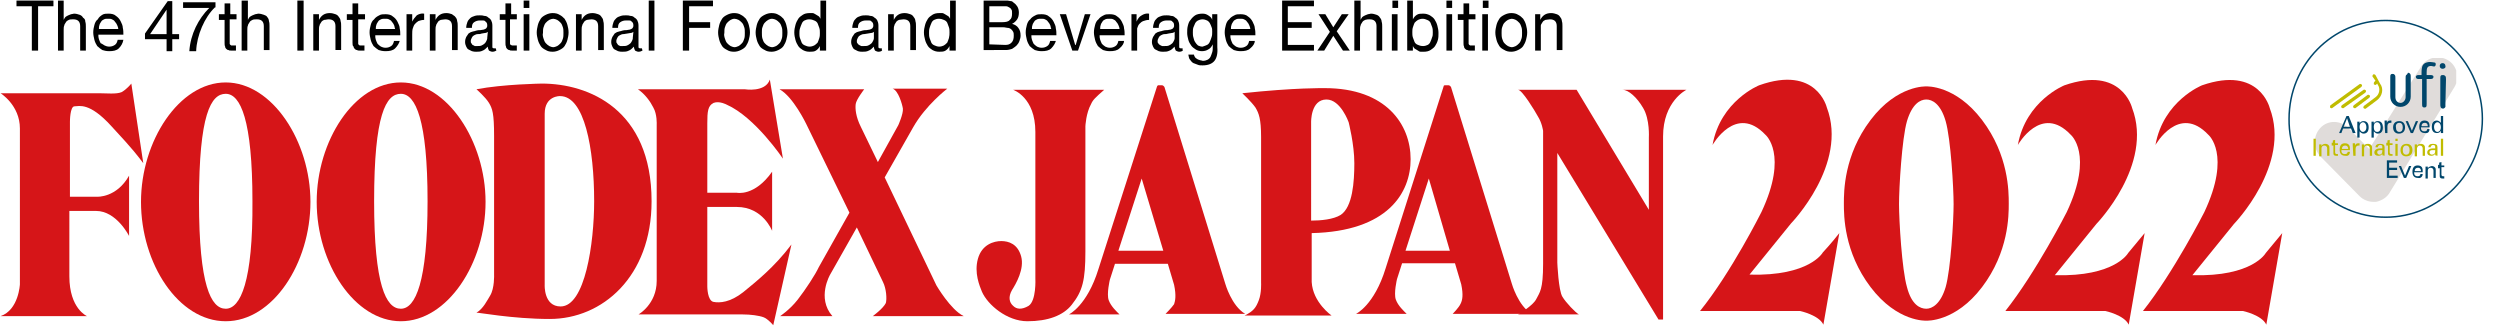 <?xml version="1.0" encoding="utf-8"?>
<!-- Generator: Adobe Illustrator 25.2.1, SVG Export Plug-In . SVG Version: 6.00 Build 0)  -->
<svg version="1.1" id="レイヤー_1" xmlns="http://www.w3.org/2000/svg" xmlns:xlink="http://www.w3.org/1999/xlink" x="0px"
	 y="0px" viewBox="0 0 439.7 59.1" style="enable-background:new 0 0 439.7 59.1;" xml:space="preserve">
<style type="text/css">
	.st0{opacity:0.3;}
	.st1{clip-path:url(#SVGID_2_);fill:#968B83;}
	.st2{fill:#00466B;}
	.st3{fill:#C0BC00;}
	.st4{fill:none;stroke:#00466B;stroke-width:0.267;}
	.st5{fill:#D61518;}
</style>
<g>
	<g class="st0">
		<g>
			<g>
				<g>
					<g>
						<defs>
							<rect id="SVGID_1_" x="407" y="10.2" width="25" height="25.4"/>
						</defs>
						<clipPath id="SVGID_2_">
							<use xlink:href="#SVGID_1_"  style="overflow:visible;"/>
						</clipPath>
						<path class="st1" d="M417.4,35.5c-0.9,0-1.8-0.4-2.4-1l-6.9-7c-1.3-1.4-1.3-3.6,0-5s3.5-1.4,4.9,0l3.7,3.7l9-14.3
							c0.9-1.7,3-2.3,4.7-1.4s2.3,3.1,1.3,4.8l-11.3,18.4c-0.5,1-1.5,1.6-2.5,1.8C417.7,35.5,417.5,35.5,417.4,35.5"/>
					</g>
				</g>
			</g>
		</g>
	</g>
	<path class="st2" d="M428.8,29.3v0.3h0.3V31c0,0.3,0.2,0.4,0.5,0.4c0.1,0,0.2,0,0.3,0V31c-0.1,0-0.1,0-0.2,0
		c-0.2,0-0.3-0.1-0.3-0.3v-1.3h0.5v-0.3h-0.5v-0.6l-0.4,0.1V29h-0.2L428.8,29.3L428.8,29.3z M427,29.6v-0.3h-0.4c0,0.2,0,0.3,0,0.4
		v1.7h0.4V30c0-0.3,0.2-0.5,0.5-0.5s0.5,0.2,0.5,0.5v1.3h0.4V30c0-0.2,0-0.4-0.1-0.5c-0.1-0.2-0.4-0.3-0.6-0.3
		C427.3,29.3,427.1,29.4,427,29.6 M424.7,30.1c0-0.4,0.2-0.6,0.6-0.6c0.3,0,0.5,0.2,0.5,0.6l0,0H424.7z M426.1,30.6h-0.4
		c0,0.3-0.2,0.4-0.5,0.4c-0.4,0-0.6-0.2-0.6-0.6v-0.1l0,0h1.5c0-0.1,0-0.2,0-0.3c0-0.6-0.3-0.9-0.9-0.9s-0.9,0.4-0.9,1.1
		s0.3,1.1,1,1.1C425.7,31.4,426.1,31.1,426.1,30.6 M422.8,31.3h0.4l0.9-2.1h-0.4l-0.7,1.7l-0.7-1.7h-0.4L422.8,31.3z M419.8,31.3
		h1.9v-0.4h-1.5v-1h1.4v-0.4h-1.4v-0.9h1.4v-0.4h-1.8V31.3z"/>
	<path class="st3" d="M429.7,24.4h-0.4v3h0.4V24.4z M428.7,27.4c0-0.1,0-0.2,0-0.2v-0.1v-1.2c0-0.4-0.2-0.6-0.8-0.6
		c-0.5,0-0.8,0.2-0.8,0.6l0,0h0.4c0-0.2,0.2-0.4,0.4-0.4c0.3,0,0.4,0.1,0.4,0.3v0.3h-0.4c-0.6,0-1,0.3-1,0.7s0.3,0.6,0.7,0.6
		c0.3,0,0.6-0.1,0.7-0.4c0,0.2,0,0.3,0,0.3L428.7,27.4L428.7,27.4z M428.3,26.4v0.2c0,0.4-0.2,0.6-0.6,0.6c-0.2,0-0.4-0.2-0.4-0.4
		c0-0.3,0.2-0.4,0.6-0.4C427.9,26.4,428.3,26.4,428.3,26.4z M425.1,25.7v-0.3h-0.4c0,0.2,0,0.3,0,0.4v1.7h0.4v-1.4
		c0-0.3,0.2-0.5,0.5-0.5s0.5,0.2,0.5,0.5v1.3h0.4v-1.3c0-0.2,0-0.4-0.1-0.5c-0.1-0.2-0.4-0.3-0.6-0.3
		C425.5,25.3,425.2,25.4,425.1,25.7 M423.2,25.6c0.4,0,0.6,0.3,0.6,0.8s-0.2,0.8-0.6,0.8s-0.6-0.3-0.6-0.8S422.8,25.6,423.2,25.6
		 M422.2,26.4c0,0.7,0.4,1.1,1,1.1c0.7,0,1.1-0.4,1.1-1.1s-0.4-1.1-1-1.1C422.6,25.3,422.2,25.7,422.2,26.4 M421.7,24.4h-0.4v0.4
		h0.4V24.4z M421.3,27.4h0.4v-2.1h-0.4V27.4z M419.7,25.3v0.3h0.3V27c0,0.3,0.2,0.4,0.5,0.4c0.1,0,0.2,0,0.3,0v-0.3
		c-0.1,0-0.1,0-0.2,0c-0.2,0-0.3-0.1-0.3-0.3v-1.3h0.5v-0.3h-0.5v-0.6l-0.4,0.1v0.4h-0.2L419.7,25.3L419.7,25.3z M419.4,27.4
		c0-0.1,0-0.2,0-0.2v-0.1v-1.2c0-0.4-0.2-0.6-0.8-0.6c-0.5,0-0.8,0.2-0.8,0.6l0,0h0.4c0-0.2,0.2-0.4,0.4-0.4c0.3,0,0.4,0.1,0.4,0.3
		v0.3h-0.4c-0.6,0-1,0.3-1,0.7s0.3,0.6,0.7,0.6c0.3,0,0.6-0.1,0.7-0.4c0,0.2,0,0.3,0,0.3L419.4,27.4L419.4,27.4z M419,26.4v0.2
		c0,0.4-0.2,0.6-0.5,0.6c-0.2,0-0.4-0.2-0.4-0.4c0-0.3,0.2-0.4,0.6-0.4C418.7,26.4,419,26.4,419,26.4z M415.8,25.7v-0.3h-0.4
		c0,0.2,0,0.3,0,0.4v1.7h0.4v-1.4c0-0.3,0.2-0.5,0.5-0.5s0.5,0.2,0.5,0.5v1.3h0.4v-1.3c0-0.2,0-0.4-0.1-0.5
		c-0.1-0.2-0.4-0.3-0.6-0.3C416.1,25.3,415.9,25.4,415.8,25.7 M413.9,27.4h0.4v-1.2c0-0.4,0.2-0.6,0.5-0.6c0.1,0,0.1,0,0.2,0v-0.4
		c-0.1,0-0.1,0-0.2,0c-0.3,0-0.5,0.1-0.6,0.4v-0.4h-0.4c0,0.1,0,0.3,0,0.3v0.1L413.9,27.4L413.9,27.4z M411.9,26.2
		c0-0.4,0.2-0.6,0.6-0.6c0.3,0,0.5,0.2,0.5,0.6l0,0H411.9z M413.3,26.7h-0.4c0,0.3-0.2,0.4-0.5,0.4c-0.4,0-0.6-0.2-0.6-0.6v-0.1l0,0
		h1.5c0-0.1,0-0.2,0-0.3c0-0.6-0.3-0.9-0.9-0.9s-0.9,0.4-0.9,1.1s0.3,1.1,1,1.1C413,27.5,413.3,27.2,413.3,26.7 M410.1,25.3v0.3h0.3
		V27c0,0.3,0.2,0.4,0.5,0.4c0.1,0,0.2,0,0.3,0v-0.3c-0.1,0-0.1,0-0.2,0c-0.2,0-0.3-0.1-0.3-0.3v-1.3h0.5v-0.3h-0.5v-0.6l-0.4,0.1
		v0.4h-0.2L410.1,25.3L410.1,25.3z M408.3,25.7v-0.3h-0.4c0,0.2,0,0.3,0,0.4v1.7h0.4v-1.4c0-0.3,0.2-0.5,0.5-0.5s0.5,0.2,0.5,0.5
		v1.3h0.4v-1.3c0-0.2,0-0.4-0.1-0.5c-0.1-0.2-0.4-0.3-0.6-0.3C408.7,25.3,408.4,25.4,408.3,25.7 M407.3,24.4h-0.4v3h0.4V24.4z"/>
	<path class="st2" d="M428.1,22.3c0-0.5,0.3-0.8,0.6-0.8c0.3,0,0.6,0.3,0.6,0.9c0,0.5-0.3,0.8-0.6,0.8
		C428.4,23.2,428.1,22.9,428.1,22.3 M429.3,23.4h0.4c0-0.2,0-0.3,0-0.4v-2.6h-0.4v1.2c-0.2-0.2-0.4-0.4-0.7-0.4
		c-0.6,0-0.9,0.4-0.9,1.1s0.3,1.1,0.9,1.1c0.3,0,0.5-0.1,0.7-0.4V23.4z M425.9,22.2c0-0.4,0.2-0.6,0.6-0.6c0.3,0,0.5,0.2,0.5,0.6
		l0,0H425.9z M427.3,22.7h-0.4c0,0.3-0.2,0.4-0.5,0.4c-0.4,0-0.6-0.2-0.6-0.6v-0.1l0,0h1.5c0-0.1,0-0.2,0-0.3c0-0.6-0.3-0.9-0.9-0.9
		s-0.9,0.4-0.9,1.1s0.3,1.1,1,1.1C427,23.5,427.3,23.2,427.3,22.7 M424,23.4h0.4l0.9-2.1h-0.4l-0.7,1.7l-0.7-1.7h-0.4L424,23.4z
		 M422,21.6c0.4,0,0.6,0.3,0.6,0.8s-0.2,0.8-0.6,0.8s-0.6-0.3-0.6-0.8C421.3,21.9,421.6,21.6,422,21.6 M420.9,22.4
		c0,0.7,0.4,1.1,1,1.1c0.7,0,1.1-0.4,1.1-1.1s-0.4-1.1-1-1.1C421.3,21.3,420.9,21.7,420.9,22.4 M419.5,23.4h0.4v-1.2
		c0-0.4,0.2-0.6,0.5-0.6c0.1,0,0.1,0,0.2,0v-0.4c-0.1,0-0.1,0-0.2,0c-0.3,0-0.5,0.1-0.6,0.4v-0.4h-0.4c0,0.1,0,0.3,0,0.3v0.1
		L419.5,23.4L419.5,23.4z M417.5,22.3c0-0.5,0.2-0.8,0.6-0.8c0.3,0,0.6,0.3,0.6,0.9c0,0.5-0.2,0.8-0.6,0.8
		C417.7,23.2,417.5,22.9,417.5,22.3 M417.1,24.2h0.4v-1.1c0.2,0.2,0.4,0.4,0.7,0.4c0.6,0,0.9-0.4,0.9-1.1s-0.3-1.1-0.9-1.1
		c-0.3,0-0.5,0.1-0.7,0.4v-0.3h-0.4c0,0.2,0,0.3,0,0.4V24.2z M415,22.3c0-0.5,0.3-0.8,0.6-0.8c0.3,0,0.6,0.3,0.6,0.9
		c0,0.5-0.3,0.8-0.6,0.8C415.3,23.2,415,22.9,415,22.3 M414.6,24.2h0.4v-1.1c0.2,0.2,0.4,0.4,0.7,0.4c0.6,0,0.9-0.4,0.9-1.1
		s-0.3-1.1-0.9-1.1c-0.3,0-0.5,0.1-0.7,0.4v-0.3h-0.4c0,0.2,0,0.3,0,0.4V24.2z M413.3,22.3h-1.1l0.6-1.5L413.3,22.3z M411.8,23.4
		l0.3-0.8h1.4l0.3,0.8h0.5l-1.2-3h-0.4l-1.3,3H411.8z"/>
	<path class="st3" d="M415.3,15.3L415.3,15.3c0.1-0.1,0.2-0.3,0.1-0.4c-0.1-0.1-0.3-0.2-0.4-0.1l-5.1,3.7l0,0
		c-0.1,0.1-0.1,0.3-0.1,0.4c0.1,0.1,0.3,0.2,0.4,0.1L415.3,15.3z"/>
	<path class="st3" d="M416,16.3L416,16.3c0.1-0.1,0.2-0.3,0.1-0.4c-0.1-0.1-0.3-0.2-0.4-0.1l-3.8,2.7c-0.1,0.1-0.2,0.3-0.1,0.4
		s0.3,0.2,0.4,0.1L416,16.3z"/>
	<path class="st3" d="M416.7,17.2L416.7,17.2c0.1-0.1,0.2-0.3,0.1-0.4s-0.3-0.2-0.4-0.1l0,0l-2.4,1.8c-0.1,0.1-0.2,0.3-0.1,0.4
		s0.3,0.2,0.4,0.1L416.7,17.2z"/>
	<path class="st3" d="M417.8,13.2c-0.1-0.1-0.3-0.2-0.4-0.1c-0.1,0.1-0.2,0.3-0.1,0.4l0.5,0.7l-0.2,0.2c-0.1,0.1-0.1,0.3-0.1,0.4
		c0.1,0.1,0.3,0.2,0.4,0.1l0.2-0.2l0.1,0.2l0,0l0,0c0.5,0.7,0.3,1.7-0.4,2.2l-2,1.5l0,0c-0.1,0.1-0.2,0.3-0.1,0.4s0.3,0.2,0.4,0.1
		l2-1.5c0.9-0.7,1.2-2,0.5-2.9L417.8,13.2z"/>
	<path class="st2" d="M425.9,12.7c0-0.6,0.1-1,0.2-1.2c0.3-0.5,0.9-0.6,1.3-0.6c0.3,0,0.7,0.1,0.8,0.1s0.2,0.1,0.2,0.3
		s-0.1,0.4-0.3,0.4c-0.1,0-0.4-0.1-0.5-0.1c-0.7,0-0.8,0.4-0.8,1.1v0.5h0.6c0.2,0,0.6,0,0.6,0.3c0,0.4-0.4,0.4-0.6,0.4h-0.6v4.3
		c0,0.3,0,0.5-0.1,0.6s-0.2,0.1-0.3,0.1s-0.2,0-0.3-0.1c-0.1-0.1-0.1-0.3-0.1-0.6v-4.3h-0.6c-0.1,0-0.5,0-0.5-0.4
		c0-0.3,0.4-0.3,0.5-0.3h0.5L425.9,12.7L425.9,12.7z"/>
	<path class="st2" d="M429.6,12.1c-0.3,0-0.5-0.2-0.5-0.5s0.2-0.5,0.5-0.5s0.5,0.2,0.5,0.5C430.2,11.9,429.9,12.1,429.6,12.1
		 M430.1,18.3c0,0.3,0,0.4,0,0.5c-0.1,0.2-0.3,0.3-0.4,0.3c-0.5,0-0.5-0.4-0.5-0.8v-4.4c0-0.3,0-0.5,0.1-0.6s0.2-0.1,0.4-0.1
		c0.2,0,0.3,0.1,0.4,0.2c0.1,0.1,0.1,0.4,0.1,0.6L430.1,18.3L430.1,18.3z"/>
	<path class="st2" d="M423.2,13.2L423.2,13.2c-0.1,0.1-0.1,0.3-0.1,0.5v3.4c0,0.5-0.4,1-0.9,1s-0.9-0.4-0.9-1v-3.4
		c0-0.2,0-0.4-0.1-0.5s-0.1-0.2-0.4-0.2c-0.1,0-0.2,0-0.3,0.1l0,0c-0.1,0.1-0.1,0.3-0.1,0.5V17c0,1,0.8,1.8,1.8,1.8S424,18,424,17
		v-3.5c0-0.2,0-0.4-0.1-0.5s-0.1-0.2-0.4-0.2C423.4,13.1,423.3,13.1,423.2,13.2"/>
	<path class="st4" d="M419.6,38.2c9.4,0,17-7.8,17-17.3c0-9.6-7.6-17.3-17-17.3s-17,7.8-17,17.3C402.5,30.4,410.1,38.2,419.6,38.2z"
		/>
	<path class="st5" d="M17.1,34.6h-4.8V21.4c0,0,0-2.7,0.8-2.7s2.6-0.8,6.5,3.5c4,4.3,4.6,5.2,5.6,6.5l-2.1-14c0,0-0.8,1-1.7,1.5
		c-0.9,0.4-2.7,0.2-4,0.2H0.1c0,0,3.4,2.1,3.4,6.2V50c0,0-0.2,4.5-3.4,5.6h15.2c0,0-3.1-1.3-3.1-7V37.1h4.7c3.6,0,5.8,4.4,5.8,4.4
		V30.9C20.5,34.8,17.1,34.6,17.1,34.6"/>
	<path class="st5" d="M39.7,14.5c-8.2,0-14.9,10.3-14.9,21c0,10.9,6.6,21,14.9,21s14.9-10.2,14.9-21C54.6,24.9,47.9,14.5,39.7,14.5
		 M39.7,54.3c-2.6,0-4.7-4.1-4.7-18.9c0-15.3,2.1-18.9,4.7-18.9c2.6,0,4.7,4.6,4.7,18.9C44.5,49.5,42.3,54.3,39.7,54.3"/>
	<path class="st5" d="M70.5,14.5c-8.2,0-14.8,10.3-14.8,21c0,10.9,6.7,21,14.8,21c8.2,0,14.9-10.2,14.9-21
		C85.4,24.9,78.7,14.5,70.5,14.5 M70.5,54.3c-2.6,0-4.7-4.1-4.7-18.9c0-15.3,2.1-18.9,4.7-18.9s4.7,4.6,4.7,18.9
		C75.2,49.5,73.1,54.3,70.5,54.3"/>
	<path class="st5" d="M96.7,56.1c9.2,0,17.9-7.4,17.9-20.7c0-16.2-11.1-20.7-19.3-20.7c0,0-6.8,0.1-11.5,1c0,0,1.6,1.4,2.2,2.4
		s0.9,1.8,0.9,5.8v24.4c0,0,0.1,2.4-0.7,3.7c-0.5,0.8-1.2,2.3-2.4,3C83.9,54.9,90.1,56.1,96.7,56.1 M95.8,50.1V20
		c0-3.2,2.7-3.1,2.7-3.1c4.3,0,6,9.2,6,18.5c0,7.4-1.6,18.5-5.9,18.5C95.6,53.9,95.8,50.1,95.8,50.1"/>
	<path class="st5" d="M130.7,51.4c-2.3,1.8-4.1,1.9-5.2,1.7s-1.1-2.7-1.1-2.7v-14h5.2c4.6,0,6.2,4.2,6.2,4.2V30.2
		c-3.1,4.4-6.2,3.7-6.2,3.7h-5.2V21.7c0-2.1,0.1-3.1,1.1-3.6c1-0.4,2.3,0.3,2.3,0.3c5,2.2,9.9,9.5,9.9,9.5L135.4,14
		c-0.8,2.3-4.4,1.7-4.4,1.7h-18.8c1.3,0.9,2.2,2.2,2.7,3.2c0.7,1.2,0.6,3,0.6,3v27.5c0,4.1-3.2,5.9-3.2,5.9h18.3
		c1.4,0,2.9,0.2,3.7,0.5s1.7,1.4,1.7,1.4l3.2-14.2C136.2,47,132.9,49.6,130.7,51.4"/>
	<path class="st5" d="M153.5,55.6h16c-2.3-1.1-4.8-5.4-4.8-5.4l-9.1-19l5-8.8c2.2-3.9,6-6.8,6-6.8H157c1,0.3,1.7,2.8,1.8,3.5
		C158.9,20,158,22,158,22l-3.6,6.5l-3-6.2c-0.9-1.8-1-3.2-0.9-4s1.5-2.6,1.5-2.6h-14.9c2.4,1.3,4.7,6.1,4.7,6.1l7.6,15.6L144,47
		c-0.6,1.3-2.3,3.9-3.7,5.7s-3.1,2.9-3.1,2.9h9.2c-2.8-3.2-0.4-7.3-0.4-7.3l4.7-8.3l4.6,9.6c0.6,1.2,0.7,3,0.5,3.7
		C155.3,54.3,153.5,55.6,153.5,55.6"/>
	<path class="st5" d="M194.2,15.8h-16c0,0,3.9,1.3,3.9,7.4V49c0,0,0.2,3.9-1.2,4.8c-1.2,0.7-2.1,0.6-2.7,0c-0.7-0.6-0.9-1.6-0.2-2.8
		c0.7-1.1,2.2-3.7,1.6-5.9c-0.6-2.2-2.2-2.7-3.5-2.7s-3.4,0.6-4.1,3.1c-0.7,2.5,0.3,4.8,0.7,5.8c1,2.3,4.4,5.2,8,5.2s6.3-1,7.8-2.9
		c1.9-2.4,2.4-4.3,2.4-9.4v-22c0,0,0.1-2.3,1-3.9C192.2,17.6,192.6,17.2,194.2,15.8"/>
	<path class="st5" d="M205,55.2h14c-2.4-1.4-3.5-5.3-3.5-5.3l-10.7-34.6c-0.2-0.3-0.4-0.3-0.4-0.3h-0.7c-0.1,0-0.2,0.2-0.2,0.2
		l-10.3,32.1c-2,6.5-5.2,8-5.2,8h8.9c-0.5-0.5-1.5-1.4-1.9-2.5s0.2-3.6,0.2-3.6l0.9-2.8h9.3l1.1,3.7c0.4,1.9,0.2,2.8,0,3.4
		C206.1,54.1,205,55.2,205,55.2 M196.7,44.1l4.1-12.7l3.8,12.7H196.7z"/>
	<path class="st5" d="M255.5,55.2h13.9c-2.4-1.4-3.5-5.3-3.5-5.3l-10.7-34.6c-0.2-0.3-0.4-0.3-0.4-0.3h-0.7c-0.2,0-0.2,0.2-0.2,0.2
		l-10.2,32c-2,6.5-5.2,8-5.2,8h8.9c-0.5-0.5-1.5-1.4-1.9-2.5s0.2-3.6,0.2-3.6l0.9-2.8h9.3L257,50c0.4,1.9,0.2,2.8-0.1,3.4
		C256.6,54.1,255.5,55.2,255.5,55.2 M247.2,44.1l4.1-12.7l3.7,12.7H247.2z"/>
	<path class="st5" d="M248.1,28c0-6.1-4.3-12.5-15.1-12.5c0,0-5.2-0.1-14.5,0.9c0,0,1.6,1.5,2.3,2.5c0.6,1,1,2,1,5.2v25.6
		c0,0,0.1,1.8-0.4,3.1s-0.9,1.9-2.5,2.7h15.3c0,0-3.3-2.3-3.5-5.9V41C244.1,40.7,248.1,33.9,248.1,28 M233.3,17.5c2.5,0,3.9,4,3.9,4
		s1,3.9,1,7.2s-0.3,7.7-2.4,9.1c-1.3,0.8-3.5,1-5.2,1V21.5C230.6,21.5,230.5,17.5,233.3,17.5"/>
	<path class="st5" d="M285.4,15.8h11.2c0,0-4.1,2-4.1,8.2v32.2h-0.8l-17.8-29.3v19.3c0,0,0.2,4.9,0.9,6c0.6,1,2.3,2.8,2.9,3.1H267
		c0,0,2.6-1.5,3.2-2.7s1.2-1.6,1.2-6.2V23c0,0-0.2-1.4-0.9-2.5c-0.6-1.1-2.8-4.7-3.5-4.7h10.3L290,36.9V24.2c0,0,0.2-3.2-1-5.2
		C287.9,17.1,286.4,15.8,285.4,15.8"/>
	<path class="st5" d="M338.8,54.3c1,0,2.5-0.8,3.4-3.8c0.9-3.1,1.4-11.8,1.4-14.6l0,0c0-2.8-0.5-11.5-1.4-14.6s-2.4-3.8-3.4-3.8l0,0
		c-1.1,0-2.5,0.8-3.4,3.8c-0.9,3.1-1.4,11.8-1.4,14.6l0,0c0,2.8,0.5,11.5,1.4,14.6C336.2,53.6,337.7,54.3,338.8,54.3L338.8,54.3
		 M324.3,35.8c0-2.1,0-8.5,4.7-14.7s9.8-5.9,9.8-5.9l0,0c0,0,5.1-0.3,9.8,5.9c4.7,6.2,4.7,12.6,4.7,14.7l0,0c0,2.1,0,8.5-4.7,14.7
		s-9.8,5.9-9.8,5.9l0,0c0,0-5.1,0.3-9.8-5.9C324.3,44.3,324.3,37.9,324.3,35.8L324.3,35.8"/>
	<path class="st5" d="M323.5,41l-2.8,16.1c-0.8-1.7-4.1-2.4-4.1-2.4H299c5.5-6.8,10.8-17.4,10.8-17.4c4.8-10.2,0.7-13.6,0.7-13.6
		c-5.2-5.5-9.3,1.8-9.3,1.8c1.4-7.8,8.2-10.5,8.2-10.5c10.1-3.6,11.9,3.9,11.9,3.9c3.8,10-6.3,20.4-6.3,20.4l-7.3,9
		c10.6,0.3,12.9-3.9,12.9-3.9S322.1,42.8,323.5,41"/>
	<path class="st5" d="M377.2,41l-2.8,16.1c-0.8-1.7-4.1-2.4-4.1-2.4h-17.6c5.4-6.8,10.8-17.4,10.8-17.4c4.8-10.2,0.7-13.6,0.7-13.6
		c-5.2-5.5-9.3,1.8-9.3,1.8c1.4-7.8,8.2-10.5,8.2-10.5c10.1-3.5,11.9,4,11.9,4c3.8,10-6.3,20.4-6.3,20.4l-7.3,9
		c10.6,0.3,12.9-3.9,12.9-3.9S375.7,42.8,377.2,41"/>
	<path class="st5" d="M401.4,41l-2.8,16.1c-0.8-1.7-4.1-2.4-4.1-2.4h-17.6c5.4-6.8,10.8-17.4,10.8-17.4c4.8-10.2,0.7-13.6,0.7-13.6
		c-5.2-5.5-9.3,1.8-9.3,1.8c1.4-7.8,8.2-10.5,8.2-10.5c10.1-3.5,11.9,4,11.9,4c3.8,10-6.3,20.4-6.3,20.4l-7.3,9
		c10.6,0.3,12.9-3.9,12.9-3.9S399.9,42.8,401.4,41"/>
	<polygon points="2.9,1.1 2.9,0.1 9.4,0.1 9.4,1.1 6.7,1.1 6.7,8.9 5.6,8.9 5.6,1.1 	"/>
	<path d="M11.2,0.1v3.4l0,0c0.1-0.2,0.2-0.4,0.3-0.5s0.3-0.2,0.5-0.3s0.3-0.1,0.5-0.2c0.2,0,0.4-0.1,0.5-0.1c0.4,0,0.7,0.1,1,0.2
		c0.3,0.1,0.5,0.3,0.6,0.5C14.9,3.3,15,3.5,15,3.8c0.1,0.3,0.1,0.6,0.1,0.9v4.2h-1V4.6c0-0.4-0.1-0.7-0.3-0.9s-0.5-0.3-0.9-0.3
		c-0.3,0-0.6,0-0.8,0.1s-0.4,0.2-0.5,0.4s-0.3,0.4-0.3,0.6c-0.1,0.2-0.1,0.5-0.1,0.8v3.6h-1V0.1H11.2z"/>
	<path d="M20.9,8.5c-0.4,0.4-1,0.5-1.7,0.5c-0.5,0-0.9-0.1-1.2-0.2c-0.3-0.2-0.6-0.4-0.9-0.7c-0.2-0.3-0.4-0.7-0.5-1.1
		s-0.2-0.9-0.2-1.3c0-0.5,0.1-0.9,0.2-1.3s0.3-0.8,0.6-1C17.4,3,17.7,2.8,18,2.6s0.7-0.2,1.1-0.2c0.5,0,1,0.1,1.3,0.4
		C20.7,3,21,3.3,21.2,3.7c0.2,0.4,0.4,0.8,0.4,1.2c0.1,0.4,0.1,0.8,0.1,1.2h-4.4c0,0.3,0,0.5,0.1,0.8s0.2,0.5,0.3,0.7
		C18,7.7,18.2,7.9,18.4,8c0.2,0.1,0.5,0.2,0.8,0.2c0.4,0,0.7-0.1,1-0.3s0.4-0.5,0.5-0.9h1C21.6,7.6,21.3,8.1,20.9,8.5 M20.6,4.4
		c-0.1-0.2-0.2-0.4-0.4-0.6c-0.1-0.2-0.3-0.3-0.5-0.4c-0.2-0.1-0.4-0.1-0.7-0.1c-0.3,0-0.5,0-0.7,0.1s-0.4,0.2-0.5,0.4
		c-0.1,0.2-0.3,0.4-0.3,0.6c-0.1,0.2-0.1,0.5-0.1,0.7h3.4C20.8,4.9,20.7,4.6,20.6,4.4"/>
	<path d="M41.6,2.5v0.9h-1.2v4c0,0.1,0,0.2,0,0.3c0,0.1,0.1,0.1,0.1,0.2c0.1,0,0.1,0.1,0.2,0.1c0.1,0,0.2,0,0.4,0h0.4v0.9h-0.7
		c-0.3,0-0.5,0-0.6-0.1c-0.2,0-0.3-0.1-0.4-0.2c-0.1-0.1-0.2-0.2-0.2-0.4c-0.1-0.2-0.1-0.4-0.1-0.7v-4h-1v-1h1V0.6h1v1.9H41.6z"/>
	<path d="M43.6,0.1v3.4l0,0c0.1-0.2,0.2-0.4,0.3-0.5s0.3-0.2,0.5-0.3s0.3-0.1,0.5-0.2c0.2,0,0.4-0.1,0.5-0.1c0.4,0,0.7,0.1,1,0.2
		C46.7,2.7,46.9,2.8,47,3c0.2,0.2,0.3,0.5,0.3,0.7c0.1,0.3,0.1,0.6,0.1,0.9v4.2h-1V4.6c0-0.4-0.1-0.7-0.3-0.9s-0.5-0.3-0.9-0.3
		c-0.3,0-0.6,0-0.8,0.1S44,3.7,43.9,3.9s-0.3,0.4-0.3,0.6c-0.1,0.2-0.1,0.5-0.1,0.8v3.6h-1V0.1H43.6z"/>
	<rect x="52.3" y="0.1" width="1.1" height="8.8"/>
	<path d="M56.1,2.5v1l0,0c0.4-0.8,1-1.2,1.9-1.2c0.4,0,0.7,0.1,1,0.2c0.3,0.1,0.5,0.3,0.6,0.5c0.2,0.2,0.3,0.5,0.3,0.7
		C60,4,60,4.3,60,4.6v4.2h-1V4.6c0-0.4-0.1-0.7-0.3-0.9s-0.5-0.3-0.9-0.3c-0.3,0-0.5,0.1-0.8,0.1c-0.2,0.1-0.4,0.2-0.5,0.4
		s-0.3,0.4-0.3,0.6c-0.1,0.2-0.1,0.5-0.1,0.8v3.6h-1V2.5H56.1z"/>
	<path d="M64.2,2.5v0.9H63v4c0,0.1,0,0.2,0,0.3c0,0.1,0.1,0.1,0.1,0.2c0.1,0,0.1,0.1,0.2,0.1c0.1,0,0.2,0,0.4,0h0.4v0.9h-0.7
		c-0.3,0-0.5,0-0.6-0.1c-0.2,0-0.3-0.1-0.4-0.2c-0.1-0.1-0.2-0.2-0.2-0.4C62,8.1,62,7.8,62,7.5v-4h-1v-1h1V0.6h1v1.9H64.2z"/>
	<path d="M69.5,8.5c-0.4,0.4-1,0.5-1.7,0.5c-0.5,0-0.9-0.1-1.2-0.2c-0.3-0.2-0.6-0.4-0.9-0.7c-0.2-0.3-0.4-0.7-0.5-1.1
		S65,6.1,65,5.7c0-0.5,0.1-0.9,0.2-1.3s0.3-0.8,0.6-1c0.2-0.3,0.5-0.5,0.9-0.7c0.3-0.2,0.7-0.2,1.1-0.2c0.5,0,1,0.1,1.3,0.4
		c0.3,0.2,0.6,0.5,0.8,0.9c0.2,0.4,0.4,0.8,0.4,1.2c0.1,0.4,0.1,0.8,0.1,1.2H66c0,0.3,0,0.5,0.1,0.8s0.2,0.5,0.3,0.7
		C66.6,7.9,66.7,8,67,8.2c0.2,0.1,0.5,0.2,0.8,0.2c0.4,0,0.7-0.1,1-0.3s0.4-0.5,0.5-0.9h1C70.2,7.6,69.9,8.1,69.5,8.5 M69.3,4.4
		c-0.1-0.2-0.2-0.4-0.4-0.6c-0.1-0.2-0.3-0.3-0.5-0.4c-0.2-0.1-0.4-0.1-0.7-0.1c-0.2,0-0.5,0-0.7,0.1s-0.4,0.2-0.5,0.4
		c-0.1,0.2-0.3,0.4-0.3,0.6c-0.1,0.2-0.1,0.5-0.1,0.7h3.4C69.4,4.9,69.4,4.6,69.3,4.4"/>
	<path d="M72.5,2.5v1.3l0,0C72.7,3.4,73,3,73.3,2.7c0.3-0.2,0.8-0.4,1.3-0.3v1.1c-0.4,0-0.7,0.1-1,0.2C73.4,3.8,73.2,4,73,4.2
		S72.7,4.7,72.6,5s-0.1,0.7-0.1,1.1v2.8h-1V2.5H72.5z"/>
	<path d="M76.6,2.5v1l0,0c0.4-0.8,1-1.2,1.9-1.2c0.4,0,0.7,0.1,1,0.2C79.7,2.7,80,2.8,80.1,3c0.2,0.2,0.3,0.5,0.3,0.7
		c0.1,0.3,0.1,0.6,0.1,0.9v4.2h-1V4.6c0-0.4-0.1-0.7-0.3-0.9c-0.2-0.2-0.5-0.3-0.9-0.3c-0.3,0-0.6,0.1-0.8,0.1
		c-0.2,0.1-0.4,0.2-0.5,0.4s-0.3,0.4-0.3,0.6c-0.1,0.2-0.1,0.5-0.1,0.8v3.6h-1V2.5H76.6z"/>
	<path d="M87.3,8.9c-0.2,0.1-0.4,0.2-0.7,0.2c-0.2,0-0.4-0.1-0.6-0.2c-0.1-0.2-0.2-0.4-0.2-0.7c-0.3,0.3-0.6,0.6-0.9,0.7
		c-0.4,0.2-0.7,0.2-1.1,0.2c-0.3,0-0.5,0-0.8-0.1c-0.2-0.1-0.4-0.2-0.6-0.3S82.1,8.4,82,8.2s-0.2-0.5-0.2-0.8c0-0.4,0.1-0.7,0.2-0.9
		c0.1-0.2,0.3-0.4,0.4-0.6c0.2-0.1,0.4-0.3,0.6-0.3c0.2-0.1,0.5-0.1,0.7-0.2c0.3-0.1,0.5-0.1,0.8-0.1c0.2,0,0.4-0.1,0.6-0.1
		c0.2-0.1,0.3-0.1,0.4-0.2s0.2-0.3,0.2-0.4c0-0.2,0-0.4-0.1-0.6c-0.1-0.1-0.2-0.2-0.3-0.3c-0.1-0.1-0.3-0.1-0.4-0.1
		c-0.2,0-0.3,0-0.5,0c-0.4,0-0.7,0.1-1,0.3c-0.3,0.2-0.4,0.5-0.4,1h-1c0-0.4,0.1-0.7,0.2-1s0.3-0.5,0.5-0.7s0.5-0.3,0.8-0.4
		c0.3-0.1,0.6-0.1,0.9-0.1s0.5,0,0.8,0.1c0.3,0,0.5,0.1,0.7,0.3c0.2,0.1,0.4,0.3,0.5,0.5s0.2,0.5,0.2,0.9v3.3c0,0.2,0,0.4,0,0.5
		s0.1,0.2,0.3,0.2c0.1,0,0.2,0,0.3,0L87.3,8.9L87.3,8.9z M85.8,5.6c-0.1,0.1-0.3,0.2-0.5,0.2s-0.4,0.1-0.6,0.1C84.5,6,84.2,6,84,6
		s-0.4,0.1-0.6,0.2S83.1,6.4,83,6.6c-0.1,0.2-0.2,0.4-0.2,0.6s0,0.3,0.1,0.4s0.1,0.2,0.2,0.3C83.3,8,83.4,8,83.5,8.1
		c0.1,0,0.3,0,0.4,0c0.3,0,0.6,0,0.8-0.1c0.2-0.1,0.4-0.2,0.6-0.4c0.1-0.1,0.2-0.3,0.3-0.5c0.1-0.2,0.1-0.3,0.1-0.5L85.8,5.6
		L85.8,5.6z"/>
	<path d="M90.9,2.5v0.9h-1.2v4c0,0.1,0,0.2,0,0.3c0,0.1,0.1,0.1,0.1,0.2C89.9,7.9,90,8,90.1,8s0.2,0,0.4,0h0.4v0.9h-0.7
		c-0.3,0-0.5,0-0.6-0.1c-0.2,0-0.3-0.1-0.4-0.2C89.1,8.5,89,8.4,89,8.2c-0.1-0.2-0.1-0.4-0.1-0.7v-4h-1v-1h1V0.6h1v1.9H90.9z"/>
	<path d="M92.1,0.1h1v1.3h-1V0.1z M93.1,8.9h-1V2.5h1V8.9z"/>
	<path d="M94.6,4.4c0.1-0.4,0.3-0.8,0.5-1.1s0.5-0.5,0.9-0.7s0.8-0.3,1.2-0.3c0.5,0,0.9,0.1,1.2,0.3C98.8,2.8,99,3,99.3,3.3
		c0.2,0.3,0.4,0.7,0.5,1.1s0.2,0.8,0.2,1.3S99.9,6.6,99.8,7s-0.3,0.8-0.5,1.1s-0.5,0.5-0.9,0.7s-0.8,0.3-1.2,0.3
		c-0.5,0-0.9-0.1-1.2-0.3c-0.4-0.2-0.7-0.4-0.9-0.7c-0.2-0.3-0.4-0.7-0.5-1.1s-0.2-0.8-0.2-1.3C94.4,5.3,94.5,4.8,94.6,4.4
		 M95.6,6.8c0.1,0.3,0.2,0.6,0.4,0.8c0.2,0.2,0.4,0.4,0.6,0.5s0.5,0.2,0.7,0.2s0.5-0.1,0.7-0.2c0.2-0.1,0.4-0.3,0.6-0.5
		s0.3-0.5,0.4-0.8s0.1-0.6,0.1-1s0-0.7-0.1-1S98.8,4.2,98.6,4c-0.2-0.2-0.4-0.4-0.6-0.5s-0.5-0.2-0.7-0.2s-0.5,0.1-0.7,0.2
		C96.4,3.6,96.2,3.8,96,4c-0.2,0.2-0.3,0.5-0.4,0.8s-0.1,0.6-0.1,1C95.4,6.1,95.5,6.5,95.6,6.8"/>
	<path d="M102.3,2.5v1l0,0c0.4-0.8,1-1.2,1.9-1.2c0.4,0,0.7,0.1,1,0.2c0.3,0.1,0.5,0.3,0.6,0.5c0.2,0.2,0.3,0.5,0.3,0.7
		c0.1,0.3,0.1,0.6,0.1,0.9v4.2h-1V4.6c0-0.4-0.1-0.7-0.3-0.9c-0.2-0.2-0.5-0.3-0.9-0.3c-0.3,0-0.6,0.1-0.8,0.1
		c-0.2,0.1-0.4,0.2-0.5,0.4s-0.3,0.4-0.3,0.6c-0.1,0.2-0.1,0.5-0.1,0.8v3.6h-1V2.5H102.3z"/>
	<path d="M113,8.9c-0.2,0.1-0.4,0.2-0.7,0.2c-0.2,0-0.4-0.1-0.6-0.2c-0.1-0.2-0.2-0.4-0.2-0.7c-0.3,0.3-0.6,0.6-0.9,0.7
		c-0.4,0.2-0.7,0.2-1.1,0.2c-0.3,0-0.5,0-0.8-0.1c-0.2-0.1-0.4-0.2-0.6-0.3s-0.3-0.3-0.4-0.5s-0.2-0.5-0.2-0.8
		c0-0.4,0.1-0.7,0.2-0.9c0.1-0.2,0.3-0.4,0.4-0.6c0.2-0.1,0.4-0.3,0.6-0.3c0.2-0.1,0.5-0.1,0.7-0.2c0.3-0.1,0.5-0.1,0.8-0.1
		c0.2,0,0.4-0.1,0.6-0.1c0.2-0.1,0.3-0.1,0.4-0.2s0.2-0.3,0.2-0.4c0-0.2,0-0.4-0.1-0.6c-0.1-0.1-0.2-0.2-0.3-0.3
		c-0.1-0.1-0.3-0.1-0.4-0.1c-0.2,0-0.3,0-0.5,0c-0.4,0-0.7,0.1-1,0.3c-0.3,0.2-0.4,0.5-0.4,1h-1c0-0.4,0.1-0.7,0.2-1
		s0.3-0.5,0.5-0.7s0.5-0.3,0.8-0.4c0.3-0.1,0.6-0.1,0.9-0.1s0.5,0,0.8,0.1c0.3,0,0.5,0.1,0.7,0.3c0.2,0.1,0.4,0.3,0.5,0.5
		s0.2,0.5,0.2,0.9v3.3c0,0.2,0,0.4,0,0.5s0.1,0.2,0.3,0.2c0.1,0,0.2,0,0.3,0L113,8.9L113,8.9z M111.4,5.6c-0.1,0.1-0.3,0.2-0.5,0.2
		s-0.4,0.1-0.6,0.1S109.9,6,109.6,6c-0.2,0-0.4,0.1-0.6,0.2s-0.3,0.2-0.4,0.4c-0.1,0.2-0.2,0.4-0.2,0.6s0,0.3,0.1,0.4
		s0.1,0.2,0.2,0.3c0.1,0.1,0.2,0.1,0.4,0.2c0.1,0,0.3,0,0.4,0c0.3,0,0.6,0,0.8-0.1c0.2-0.1,0.4-0.2,0.6-0.4c0.1-0.1,0.2-0.3,0.3-0.5
		c0.1-0.2,0.1-0.3,0.1-0.5L111.4,5.6L111.4,5.6z"/>
	<rect x="114.1" y="0.1" width="1" height="8.8"/>
	<polygon points="125.4,0.1 125.4,1.1 121.2,1.1 121.2,3.9 124.9,3.9 124.9,4.9 121.2,4.9 121.2,8.9 120.1,8.9 120.1,0.1 	"/>
	<path d="M126.5,4.4c0.1-0.4,0.3-0.8,0.5-1.1s0.5-0.5,0.9-0.7s0.8-0.3,1.2-0.3c0.5,0,0.9,0.1,1.2,0.3c0.4,0.2,0.6,0.4,0.9,0.7
		c0.2,0.3,0.4,0.7,0.5,1.1s0.2,0.8,0.2,1.3s-0.1,0.9-0.2,1.3c-0.1,0.4-0.3,0.8-0.5,1.1s-0.5,0.5-0.9,0.7s-0.8,0.3-1.2,0.3
		c-0.5,0-0.9-0.1-1.2-0.3c-0.4-0.2-0.7-0.4-0.9-0.7c-0.2-0.3-0.4-0.7-0.5-1.1s-0.2-0.8-0.2-1.3C126.3,5.3,126.4,4.8,126.5,4.4
		 M127.5,6.8c0.1,0.3,0.2,0.6,0.4,0.8c0.2,0.2,0.4,0.4,0.6,0.5s0.5,0.2,0.7,0.2s0.5-0.1,0.7-0.2c0.2-0.1,0.4-0.3,0.6-0.5
		c0.2-0.2,0.3-0.5,0.4-0.8c0.1-0.3,0.1-0.6,0.1-1s0-0.7-0.1-1s-0.2-0.6-0.4-0.8c-0.2-0.2-0.4-0.4-0.6-0.5c-0.2-0.1-0.5-0.2-0.7-0.2
		c-0.3,0-0.5,0.1-0.7,0.2c-0.2,0.1-0.4,0.3-0.6,0.5c-0.2,0.2-0.3,0.5-0.4,0.8s-0.1,0.6-0.1,1C127.3,6.1,127.4,6.5,127.5,6.8"/>
	<path d="M133.1,4.4c0.1-0.4,0.3-0.8,0.5-1.1s0.5-0.5,0.9-0.7s0.8-0.3,1.2-0.3c0.5,0,0.9,0.1,1.2,0.3c0.4,0.2,0.6,0.4,0.9,0.7
		c0.2,0.3,0.4,0.7,0.5,1.1s0.2,0.8,0.2,1.3s-0.1,0.9-0.2,1.3c-0.1,0.4-0.3,0.8-0.5,1.1s-0.5,0.5-0.9,0.7s-0.8,0.3-1.2,0.3
		c-0.5,0-0.9-0.1-1.2-0.3c-0.4-0.2-0.7-0.4-0.9-0.7s-0.4-0.7-0.5-1.1s-0.2-0.8-0.2-1.3C132.9,5.3,133,4.8,133.1,4.4 M134.1,6.8
		c0.1,0.3,0.2,0.6,0.4,0.8c0.2,0.2,0.4,0.4,0.6,0.5c0.2,0.1,0.5,0.2,0.7,0.2s0.5-0.1,0.7-0.2c0.2-0.1,0.4-0.3,0.6-0.5
		c0.2-0.2,0.3-0.5,0.4-0.8c0.1-0.3,0.1-0.6,0.1-1s0-0.7-0.1-1s-0.2-0.6-0.4-0.8c-0.2-0.2-0.4-0.4-0.6-0.5c-0.2-0.1-0.5-0.2-0.7-0.2
		c-0.3,0-0.5,0.1-0.7,0.2c-0.2,0.1-0.4,0.3-0.6,0.5c-0.2,0.2-0.3,0.5-0.4,0.8C134,5,134,5.4,134,5.7C134,6.1,134,6.5,134.1,6.8"/>
	<path d="M144.2,8.9V8.1l0,0c-0.2,0.4-0.4,0.6-0.7,0.8s-0.7,0.2-1.1,0.2c-0.5,0-0.8-0.1-1.2-0.3c-0.3-0.2-0.6-0.4-0.8-0.7
		S140,7.4,139.9,7s-0.2-0.8-0.2-1.3s0.1-0.9,0.2-1.3c0.1-0.4,0.3-0.8,0.5-1.1s0.5-0.5,0.8-0.7s0.7-0.3,1.2-0.3c0.2,0,0.3,0,0.5,0
		s0.3,0.1,0.5,0.2c0.2,0.1,0.3,0.2,0.5,0.3s0.3,0.3,0.4,0.5l0,0V0.1h1v8.8C145.3,8.9,144.2,8.9,144.2,8.9z M140.7,6.7
		c0.1,0.3,0.2,0.5,0.3,0.8c0.1,0.2,0.3,0.4,0.6,0.5c0.2,0.1,0.5,0.2,0.8,0.2s0.6-0.1,0.8-0.2c0.2-0.1,0.4-0.3,0.6-0.5
		c0.1-0.2,0.2-0.5,0.3-0.8s0.1-0.6,0.1-0.9s0-0.6-0.1-0.9s-0.2-0.5-0.3-0.8c-0.1-0.2-0.3-0.4-0.6-0.5c-0.2-0.1-0.5-0.2-0.9-0.2
		c-0.3,0-0.6,0.1-0.8,0.2c-0.2,0.1-0.4,0.3-0.5,0.6c-0.1,0.2-0.2,0.5-0.3,0.8s-0.1,0.6-0.1,0.9C140.6,6.1,140.6,6.4,140.7,6.7"/>
	<path d="M155.2,8.9c-0.2,0.1-0.4,0.2-0.7,0.2c-0.2,0-0.4-0.1-0.6-0.2c-0.1-0.2-0.2-0.4-0.2-0.7c-0.3,0.3-0.6,0.6-0.9,0.7
		c-0.4,0.2-0.7,0.2-1.1,0.2c-0.3,0-0.5,0-0.8-0.1c-0.2-0.1-0.4-0.2-0.6-0.3c-0.2-0.1-0.3-0.3-0.4-0.5c-0.1-0.2-0.2-0.5-0.2-0.8
		c0-0.4,0.1-0.7,0.2-0.9c0.1-0.2,0.3-0.4,0.4-0.6c0.2-0.1,0.4-0.3,0.6-0.3c0.2-0.1,0.5-0.1,0.7-0.2c0.3-0.1,0.5-0.1,0.8-0.1
		c0.2,0,0.4-0.1,0.6-0.1c0.2-0.1,0.3-0.1,0.4-0.2c0.1-0.1,0.2-0.3,0.2-0.4c0-0.2,0-0.4-0.1-0.6c-0.1-0.1-0.2-0.2-0.3-0.3
		s-0.3-0.1-0.4-0.1c-0.2,0-0.3,0-0.5,0c-0.4,0-0.7,0.1-1,0.3c-0.3,0.2-0.4,0.5-0.4,1h-1c0-0.4,0.1-0.7,0.2-1
		c0.1-0.3,0.3-0.5,0.5-0.7s0.5-0.3,0.8-0.4c0.3-0.1,0.6-0.1,0.9-0.1c0.3,0,0.5,0,0.8,0.1c0.3,0,0.5,0.1,0.7,0.3
		c0.2,0.1,0.4,0.3,0.5,0.5s0.2,0.5,0.2,0.9v3.3c0,0.2,0,0.4,0,0.5s0.1,0.2,0.3,0.2c0.1,0,0.2,0,0.3,0v0.4H155.2z M153.7,5.6
		c-0.1,0.1-0.3,0.2-0.5,0.2s-0.4,0.1-0.6,0.1c-0.2,0-0.4,0.1-0.7,0.1c-0.2,0-0.4,0.1-0.6,0.2c-0.2,0.1-0.3,0.2-0.4,0.4
		c-0.1,0.2-0.2,0.4-0.2,0.6s0,0.3,0.1,0.4s0.1,0.2,0.3,0.3c0.1,0.1,0.2,0.1,0.4,0.2c0.1,0,0.3,0,0.4,0c0.3,0,0.6,0,0.8-0.1
		s0.4-0.2,0.6-0.4c0.1-0.1,0.2-0.3,0.3-0.5s0.1-0.3,0.1-0.5L153.7,5.6L153.7,5.6z"/>
	<path d="M157.2,2.5v1l0,0c0.4-0.8,1-1.2,1.9-1.2c0.4,0,0.7,0.1,1,0.2c0.3,0.1,0.5,0.3,0.6,0.5c0.2,0.2,0.3,0.5,0.3,0.7
		c0.1,0.3,0.1,0.6,0.1,0.9v4.2h-1V4.6c0-0.4-0.1-0.7-0.3-0.9s-0.5-0.3-0.9-0.3c-0.3,0-0.6,0.1-0.8,0.1c-0.2,0.1-0.4,0.2-0.5,0.4
		s-0.3,0.4-0.3,0.6c-0.1,0.2-0.1,0.5-0.1,0.8v3.6h-1V2.5H157.2z"/>
	<path d="M167,8.9V8.1l0,0c-0.2,0.4-0.4,0.6-0.7,0.8s-0.7,0.2-1.1,0.2c-0.5,0-0.8-0.1-1.2-0.3c-0.3-0.2-0.6-0.4-0.8-0.7
		s-0.4-0.7-0.5-1.1s-0.2-0.8-0.2-1.3s0.1-0.9,0.2-1.3c0.1-0.4,0.3-0.8,0.5-1.1s0.5-0.5,0.8-0.7s0.7-0.3,1.2-0.3c0.2,0,0.3,0,0.5,0
		s0.3,0.1,0.5,0.2c0.2,0.1,0.3,0.2,0.5,0.3s0.3,0.3,0.4,0.5l0,0V0.1h1v8.8C168.1,8.9,167,8.9,167,8.9z M163.5,6.7
		c0.1,0.3,0.2,0.5,0.3,0.8c0.1,0.2,0.3,0.4,0.6,0.5c0.2,0.1,0.5,0.2,0.8,0.2s0.6-0.1,0.8-0.2c0.2-0.1,0.4-0.3,0.6-0.5
		c0.1-0.2,0.2-0.5,0.3-0.8c0.1-0.4,0.1-0.7,0.1-1s0-0.6-0.1-0.9s-0.2-0.5-0.3-0.8c-0.1-0.2-0.3-0.4-0.6-0.5
		c-0.2-0.1-0.5-0.2-0.9-0.2c-0.3,0-0.6,0.1-0.8,0.2c-0.2,0.1-0.4,0.3-0.5,0.6c-0.1,0.2-0.2,0.5-0.3,0.8s-0.1,0.6-0.1,0.9
		C163.4,6.1,163.4,6.4,163.5,6.7"/>
	<path d="M176,0.1c0.2,0,0.4,0,0.6,0c0.2,0,0.4,0,0.6,0c0.2,0,0.4,0.1,0.6,0.1c0.2,0,0.3,0.1,0.4,0.2c0.3,0.2,0.5,0.4,0.7,0.7
		s0.3,0.7,0.3,1.1c0,0.5-0.1,0.9-0.3,1.2S178.4,4,178,4.2l0,0c0.5,0.1,0.9,0.4,1.1,0.7c0.3,0.4,0.4,0.8,0.4,1.4
		c0,0.3-0.1,0.6-0.2,0.9c-0.1,0.3-0.3,0.6-0.5,0.8s-0.5,0.4-0.8,0.6c-0.3,0.1-0.7,0.2-1.1,0.2H173V0.1H176z M176.3,3.9
		c0.6,0,1.1-0.1,1.3-0.4c0.3-0.2,0.4-0.6,0.4-1.1c0-0.3,0-0.6-0.1-0.7c-0.1-0.2-0.2-0.3-0.4-0.4s-0.3-0.2-0.6-0.2
		c-0.2,0-0.4,0-0.7,0H174v2.8H176.3z M176.8,7.9c0.5,0,0.8-0.1,1.1-0.4s0.4-0.7,0.4-1.2c0-0.3,0-0.5-0.1-0.7s-0.2-0.3-0.4-0.5
		c-0.2-0.1-0.3-0.2-0.6-0.2c-0.2,0-0.4-0.1-0.7-0.1H174v3L176.8,7.9L176.8,7.9z"/>
	<path d="M184.9,8.5c-0.4,0.4-1,0.5-1.7,0.5c-0.5,0-0.9-0.1-1.2-0.2c-0.3-0.2-0.6-0.4-0.9-0.7c-0.2-0.3-0.4-0.7-0.5-1.1
		s-0.2-0.9-0.2-1.3c0-0.5,0.1-0.9,0.2-1.3c0.1-0.4,0.3-0.8,0.6-1c0.2-0.3,0.5-0.5,0.9-0.7c0.3-0.2,0.7-0.2,1.1-0.2
		c0.5,0,1,0.1,1.3,0.4c0.3,0.2,0.6,0.5,0.8,0.9s0.4,0.8,0.4,1.2c0.1,0.4,0.1,0.8,0.1,1.2h-4.4c0,0.3,0,0.5,0.1,0.8s0.2,0.5,0.3,0.7
		c0.2,0.2,0.3,0.3,0.6,0.5c0.2,0.1,0.5,0.2,0.8,0.2c0.4,0,0.7-0.1,1-0.3s0.4-0.5,0.5-0.9h1C185.6,7.6,185.3,8.1,184.9,8.5
		 M184.7,4.4c-0.1-0.2-0.2-0.4-0.4-0.6c-0.1-0.2-0.3-0.3-0.5-0.4c-0.2-0.1-0.4-0.1-0.7-0.1c-0.2,0-0.5,0-0.7,0.1s-0.4,0.2-0.5,0.4
		c-0.1,0.2-0.3,0.4-0.3,0.6c-0.1,0.2-0.1,0.5-0.1,0.7h3.4C184.8,4.9,184.8,4.6,184.7,4.4"/>
	<polygon points="188.6,8.9 186.4,2.5 187.5,2.5 189.1,7.9 189.2,7.9 190.8,2.5 191.8,2.5 189.6,8.9 	"/>
	<path d="M196.9,8.5c-0.4,0.4-1,0.5-1.7,0.5c-0.5,0-0.9-0.1-1.2-0.2c-0.3-0.2-0.6-0.4-0.9-0.7c-0.2-0.3-0.4-0.7-0.5-1.1
		s-0.2-0.9-0.2-1.3c0-0.5,0.1-0.9,0.2-1.3c0.1-0.4,0.3-0.8,0.6-1c0.2-0.3,0.5-0.5,0.9-0.7c0.3-0.2,0.7-0.2,1.1-0.2
		c0.5,0,1,0.1,1.3,0.4c0.3,0.2,0.6,0.5,0.8,0.9s0.4,0.8,0.4,1.2c0.1,0.4,0.1,0.8,0.1,1.2h-4.4c0,0.3,0,0.5,0.1,0.8s0.2,0.5,0.3,0.7
		c0.2,0.2,0.3,0.3,0.6,0.5c0.2,0.1,0.5,0.2,0.8,0.2c0.4,0,0.7-0.1,1-0.3s0.4-0.5,0.5-0.9h1C197.7,7.6,197.4,8.1,196.9,8.5
		 M196.7,4.4c-0.1-0.2-0.2-0.4-0.4-0.6c-0.1-0.2-0.3-0.3-0.5-0.4c-0.2-0.1-0.4-0.1-0.7-0.1c-0.2,0-0.5,0-0.7,0.1s-0.4,0.2-0.5,0.4
		c-0.1,0.2-0.3,0.4-0.3,0.6c-0.1,0.2-0.1,0.5-0.1,0.7h3.4C196.9,4.9,196.8,4.6,196.7,4.4"/>
	<path d="M199.9,2.5v1.3l0,0c0.2-0.5,0.5-0.9,0.9-1.1c0.3-0.2,0.8-0.4,1.3-0.3v1.1c-0.4,0-0.7,0.1-1,0.2c-0.3,0.1-0.5,0.3-0.7,0.5
		S200.1,4.7,200,5c0,0.3,0,0.7,0,1.1v2.8h-1V2.5H199.9z"/>
	<path d="M208.1,8.9c-0.2,0.1-0.4,0.2-0.7,0.2c-0.2,0-0.4-0.1-0.6-0.2c-0.1-0.2-0.2-0.4-0.2-0.7c-0.3,0.3-0.6,0.6-0.9,0.7
		c-0.4,0.2-0.7,0.2-1.1,0.2c-0.3,0-0.5,0-0.8-0.1c-0.2-0.1-0.4-0.2-0.6-0.3c-0.2-0.1-0.3-0.3-0.4-0.5c-0.1-0.2-0.2-0.5-0.2-0.8
		c0-0.4,0.1-0.7,0.2-0.9c0.1-0.2,0.3-0.4,0.4-0.6c0.2-0.1,0.4-0.3,0.6-0.3c0.2-0.1,0.5-0.1,0.7-0.2c0.3-0.1,0.5-0.1,0.8-0.1
		c0.2,0,0.4-0.1,0.6-0.1c0.2-0.1,0.3-0.1,0.4-0.2c0.1-0.1,0.2-0.3,0.2-0.4c0-0.2,0-0.4-0.1-0.6c-0.1-0.1-0.2-0.2-0.3-0.3
		s-0.3-0.1-0.4-0.1c-0.2,0-0.3,0-0.5,0c-0.4,0-0.7,0.1-1,0.3c-0.3,0.2-0.4,0.5-0.4,1h-1c0-0.4,0.1-0.7,0.2-1
		c0.1-0.3,0.3-0.5,0.5-0.7s0.5-0.3,0.8-0.4c0.3-0.1,0.6-0.1,0.9-0.1c0.3,0,0.5,0,0.8,0.1c0.3,0,0.5,0.1,0.7,0.3
		c0.2,0.1,0.4,0.3,0.5,0.5s0.2,0.5,0.2,0.9v3.3c0,0.2,0,0.4,0,0.5s0.1,0.2,0.3,0.2c0.1,0,0.2,0,0.3,0v0.4H208.1z M206.6,5.6
		c-0.1,0.1-0.3,0.2-0.5,0.2s-0.4,0.1-0.6,0.1C205.2,6,205,6,204.8,6s-0.4,0.1-0.6,0.2c-0.2,0.1-0.3,0.2-0.4,0.4
		c-0.1,0.2-0.2,0.4-0.2,0.6s0,0.3,0.1,0.4s0.1,0.2,0.3,0.3c0.1,0.1,0.2,0.1,0.4,0.2c0.1,0,0.3,0,0.4,0c0.3,0,0.6,0,0.8-0.1
		c0.2-0.1,0.4-0.2,0.6-0.4c0.1-0.1,0.2-0.3,0.3-0.5s0.1-0.3,0.1-0.5L206.6,5.6L206.6,5.6z"/>
	<path d="M213.6,10.7c-0.4,0.5-1.1,0.8-2.1,0.8c-0.3,0-0.6,0-0.8-0.1c-0.3-0.1-0.5-0.2-0.8-0.3c-0.2-0.1-0.4-0.3-0.6-0.6
		c-0.2-0.2-0.2-0.5-0.3-0.9h1c0,0.2,0.1,0.3,0.2,0.5c0.1,0.1,0.2,0.2,0.4,0.3c0.1,0.1,0.3,0.1,0.5,0.2c0.2,0,0.3,0.1,0.5,0.1
		c0.3,0,0.6-0.1,0.8-0.2c0.2-0.1,0.4-0.3,0.5-0.5s0.2-0.5,0.3-0.8s0.1-0.6,0.1-1V7.8l0,0c-0.2,0.4-0.4,0.7-0.8,0.9
		c-0.3,0.2-0.7,0.3-1.1,0.3c-0.4,0-0.8-0.1-1.1-0.3s-0.6-0.4-0.8-0.7s-0.4-0.6-0.5-1s-0.2-0.8-0.2-1.2c0-0.4,0-0.8,0.1-1.2
		c0.1-0.4,0.2-0.8,0.5-1.1c0.2-0.3,0.5-0.6,0.8-0.8s0.8-0.3,1.3-0.3c0.4,0,0.7,0.1,1,0.3s0.6,0.4,0.7,0.8l0,0v-1h0.9v5.8
		C214.2,9.4,214,10.2,213.6,10.7 M212.3,7.9c0.2-0.1,0.4-0.3,0.5-0.6c0.1-0.2,0.2-0.5,0.3-0.8s0.1-0.6,0.1-0.9s0-0.6-0.1-0.8
		c-0.1-0.3-0.2-0.5-0.3-0.7c-0.1-0.2-0.3-0.4-0.5-0.5s-0.5-0.2-0.8-0.2s-0.6,0.1-0.8,0.2c-0.2,0.1-0.4,0.3-0.5,0.5
		c-0.1,0.2-0.2,0.5-0.3,0.7c-0.1,0.3-0.1,0.6-0.1,0.9s0,0.6,0.1,0.9s0.1,0.5,0.3,0.8c0.1,0.2,0.3,0.4,0.5,0.6
		c0.2,0.1,0.5,0.2,0.8,0.2C211.8,8.1,212.1,8,212.3,7.9"/>
	<path d="M219.9,8.5c-0.4,0.4-1,0.5-1.7,0.5c-0.5,0-0.9-0.1-1.2-0.2c-0.3-0.2-0.6-0.4-0.9-0.7c-0.2-0.3-0.4-0.7-0.5-1.1
		s-0.2-0.9-0.2-1.3c0-0.5,0.1-0.9,0.2-1.3c0.1-0.4,0.3-0.8,0.6-1c0.2-0.3,0.5-0.5,0.9-0.7c0.3-0.2,0.7-0.2,1.1-0.2
		c0.5,0,1,0.1,1.3,0.4c0.3,0.2,0.6,0.5,0.8,0.9s0.4,0.8,0.4,1.2c0.1,0.4,0.1,0.8,0.1,1.2h-4.4c0,0.3,0,0.5,0.1,0.8s0.2,0.5,0.3,0.7
		c0.2,0.2,0.3,0.3,0.6,0.5c0.2,0.1,0.5,0.2,0.8,0.2c0.4,0,0.7-0.1,1-0.3s0.4-0.5,0.5-0.9h1C220.7,7.6,220.4,8.1,219.9,8.5
		 M219.7,4.4c-0.1-0.2-0.2-0.4-0.4-0.6c-0.1-0.2-0.3-0.3-0.5-0.4c-0.2-0.1-0.4-0.1-0.7-0.1s-0.5,0-0.7,0.1s-0.4,0.2-0.5,0.4
		c-0.1,0.2-0.3,0.4-0.3,0.6c-0.1,0.2-0.1,0.5-0.1,0.7h3.4C219.9,4.9,219.8,4.6,219.7,4.4"/>
	<polygon points="231.1,0.1 231.1,1.1 226.5,1.1 226.5,3.9 230.7,3.9 230.7,4.9 226.5,4.9 226.5,7.9 231.1,7.9 231.1,8.9 225.5,8.9 
		225.5,0.1 	"/>
	<polygon points="231.9,2.5 233.1,2.5 234.5,4.8 236,2.5 237.2,2.5 235.1,5.5 237.4,8.9 236.2,8.9 234.5,6.3 232.9,8.9 231.7,8.9 
		233.9,5.6 	"/>
	<path d="M239.3,0.1v3.4l0,0c0.1-0.2,0.2-0.4,0.3-0.5s0.3-0.2,0.5-0.3s0.3-0.1,0.5-0.2c0.2,0,0.4-0.1,0.5-0.1c0.4,0,0.7,0.1,1,0.2
		c0.3,0.1,0.5,0.3,0.6,0.5c0.2,0.2,0.3,0.5,0.3,0.7c0.1,0.3,0.1,0.6,0.1,0.9v4.2h-1V4.6c0-0.4-0.1-0.7-0.3-0.9s-0.5-0.3-0.9-0.3
		c-0.3,0-0.5,0-0.8,0.1c-0.2,0.1-0.4,0.2-0.5,0.4s-0.3,0.4-0.3,0.6c-0.1,0.2-0.1,0.5-0.1,0.8v3.6h-1V0.1H239.3z"/>
	<path d="M244.9,0.1h1v1.3h-1V0.1z M245.8,8.9h-1V2.5h1V8.9z"/>
	<path d="M248.5,0.1v3.3l0,0c0.2-0.4,0.4-0.6,0.7-0.8c0.3-0.2,0.7-0.2,1.1-0.2c0.5,0,0.8,0.1,1.2,0.3c0.3,0.2,0.6,0.4,0.8,0.7
		s0.4,0.7,0.5,1.1s0.2,0.8,0.2,1.3s0,0.8-0.1,1.2s-0.3,0.8-0.5,1.1s-0.5,0.5-0.8,0.7s-0.7,0.3-1.2,0.3c-0.1,0-0.3,0-0.5,0
		s-0.4-0.1-0.5-0.2c-0.2-0.1-0.3-0.2-0.5-0.3s-0.3-0.3-0.4-0.5l0,0v0.8h-1V0.1H248.5z M251.9,4.8c-0.1-0.3-0.2-0.5-0.3-0.8
		c-0.1-0.2-0.3-0.4-0.6-0.5c-0.2-0.1-0.5-0.2-0.8-0.2s-0.6,0.1-0.8,0.2c-0.2,0.1-0.4,0.3-0.6,0.5c-0.1,0.2-0.2,0.5-0.3,0.8
		s-0.1,0.6-0.1,0.9s0,0.6,0.1,0.9s0.2,0.5,0.3,0.8c0.1,0.2,0.3,0.4,0.6,0.5c0.2,0.1,0.5,0.2,0.9,0.2c0.3,0,0.6-0.1,0.8-0.2
		c0.2-0.1,0.4-0.3,0.5-0.6c0.1-0.2,0.2-0.5,0.3-0.8C252,6.3,252,6,252,5.7C252,5.4,252,5.1,251.9,4.8"/>
	<path d="M254.4,0.1h1v1.3h-1V0.1z M255.4,8.9h-1V2.5h1V8.9z"/>
	<path d="M259.5,2.5v0.9h-1.2v4c0,0.1,0,0.2,0,0.3c0,0.1,0.1,0.1,0.1,0.2c0.1,0,0.1,0.1,0.2,0.1s0.2,0,0.4,0h0.4v0.9h-0.7
		c-0.3,0-0.5,0-0.6-0.1c-0.2,0-0.3-0.1-0.4-0.2c-0.1-0.1-0.2-0.2-0.2-0.4c-0.1-0.2-0.1-0.4-0.1-0.7v-4h-1v-1h1V0.6h1v1.9H259.5z"/>
	<path d="M260.8,0.1h1v1.3h-1V0.1z M261.7,8.9h-1V2.5h1V8.9z"/>
	<path d="M263.2,4.4c0.1-0.4,0.3-0.8,0.5-1.1s0.5-0.5,0.9-0.7s0.8-0.3,1.2-0.3c0.5,0,0.9,0.1,1.2,0.3c0.4,0.2,0.6,0.4,0.9,0.7
		c0.2,0.3,0.4,0.7,0.5,1.1s0.2,0.8,0.2,1.3s-0.1,0.9-0.2,1.3s-0.3,0.8-0.5,1.1s-0.5,0.5-0.9,0.7s-0.8,0.3-1.2,0.3
		c-0.5,0-0.9-0.1-1.2-0.3c-0.4-0.2-0.7-0.4-0.9-0.7c-0.2-0.3-0.4-0.7-0.5-1.1S263,6.2,263,5.7C263,5.3,263.1,4.8,263.2,4.4
		 M264.2,6.8c0.1,0.3,0.2,0.6,0.4,0.8c0.2,0.2,0.4,0.4,0.6,0.5s0.5,0.2,0.7,0.2s0.5-0.1,0.7-0.2c0.2-0.1,0.4-0.3,0.6-0.5
		s0.3-0.5,0.4-0.8s0.1-0.6,0.1-1s0-0.7-0.1-1s-0.2-0.6-0.4-0.8c-0.2-0.2-0.4-0.4-0.6-0.5s-0.5-0.2-0.7-0.2s-0.5,0.1-0.7,0.2
		c-0.2,0.1-0.4,0.3-0.6,0.5c-0.2,0.2-0.3,0.5-0.4,0.8s-0.1,0.6-0.1,1C264.1,6.1,264.1,6.5,264.2,6.8"/>
	<path d="M270.9,2.5v1l0,0c0.4-0.8,1-1.2,1.9-1.2c0.4,0,0.7,0.1,1,0.2c0.3,0.1,0.5,0.3,0.6,0.5c0.2,0.2,0.3,0.5,0.3,0.7
		c0.1,0.3,0.1,0.6,0.1,0.9v4.2h-1V4.6c0-0.4-0.1-0.7-0.3-0.9c-0.2-0.2-0.5-0.3-0.9-0.3c-0.3,0-0.6,0.1-0.8,0.1
		c-0.2,0.1-0.4,0.2-0.5,0.4S271,4.3,271,4.5c0,0.3,0,0.5,0,0.8v3.6h-1V2.5H270.9z"/>
	<path d="M30.3,6h1.2v0.9h-1.2V9h-1V6.9h-3.8v-1l4-5.7h0.8V6z M29.3,6V1.7l0,0L26.4,6H29.3z"/>
	<path d="M37.8,1.3C36,3,34.6,6.2,34.5,9h-1.2c0.2-3,1.6-5.7,3.5-7.6h-4.6v-1h5.7v0.9H37.8z"/>
</g>
</svg>
